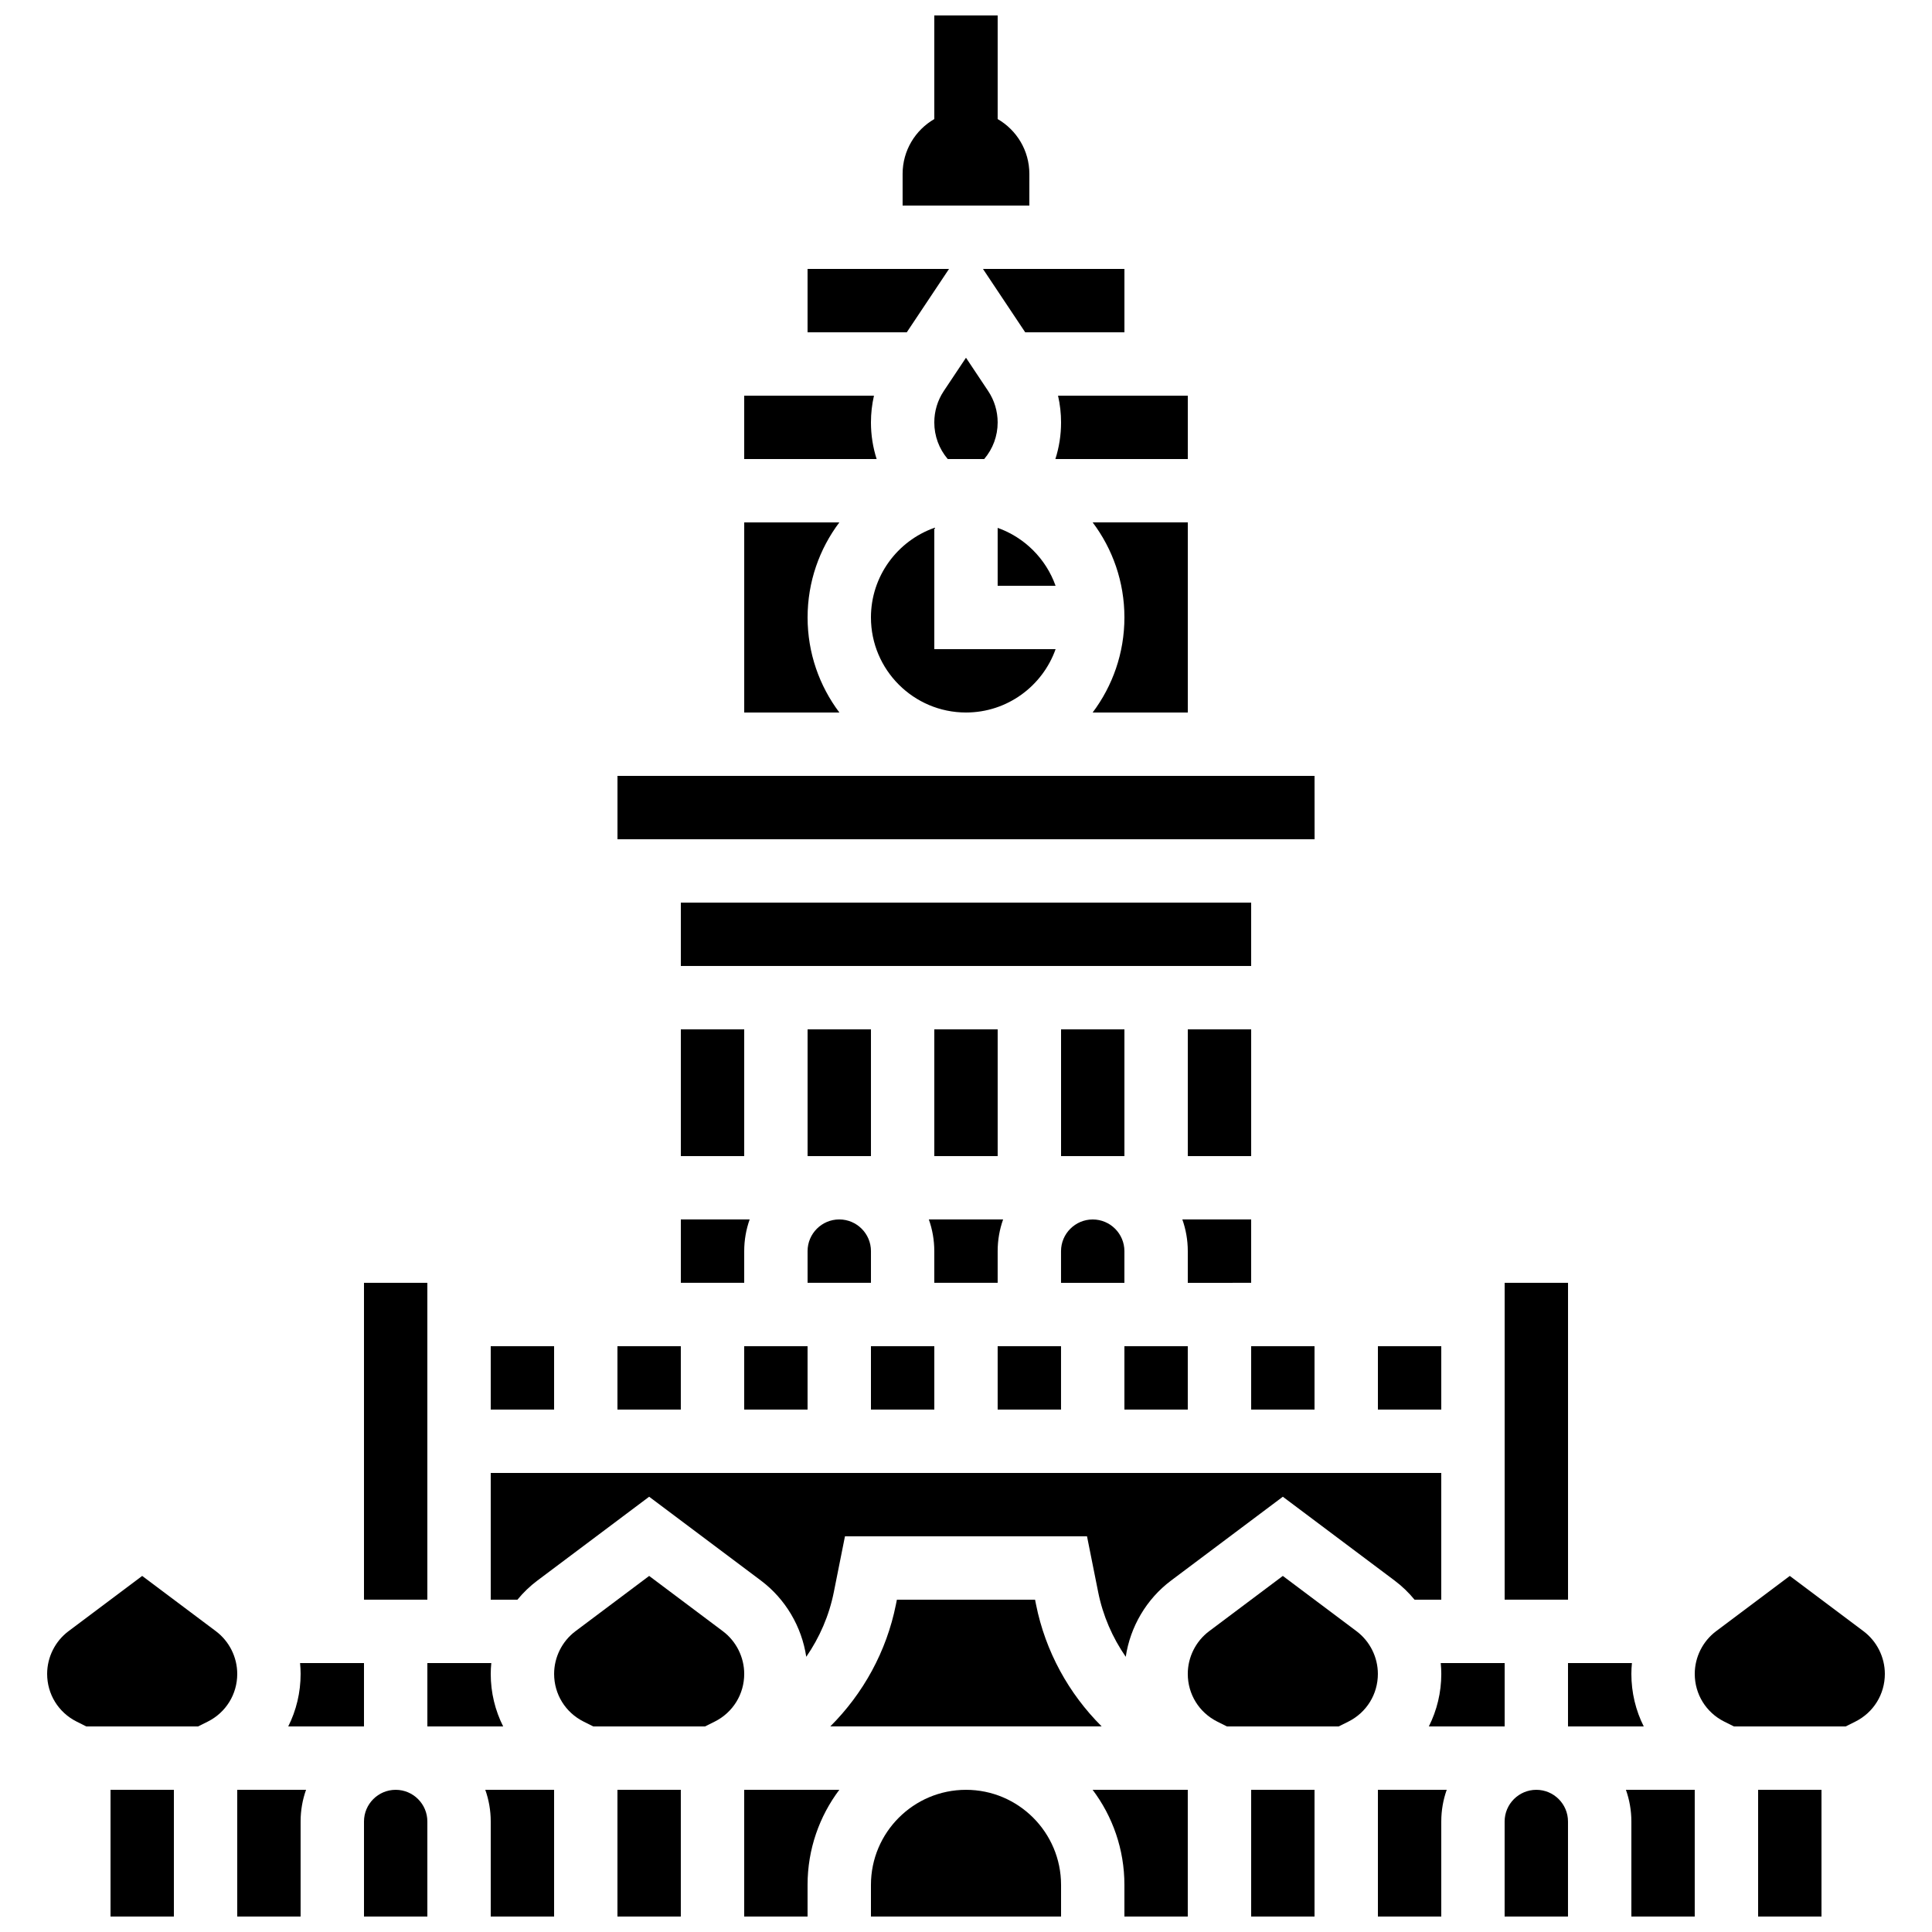 <?xml version="1.0" encoding="UTF-8"?>
<!-- Uploaded to: SVG Repo, www.svgrepo.com, Generator: SVG Repo Mixer Tools -->
<svg width="800px" height="800px" version="1.1" viewBox="144 144 512 512" xmlns="http://www.w3.org/2000/svg">
 <defs>
  <clipPath id="n">
   <path d="m433 618h26v33.902h-26z"/>
  </clipPath>
  <clipPath id="h">
   <path d="m475 618h18v33.902h-18z"/>
  </clipPath>
  <clipPath id="g">
   <path d="m374 618h52v33.902h-52z"/>
  </clipPath>
  <clipPath id="f">
   <path d="m341 618h26v33.902h-26z"/>
  </clipPath>
  <clipPath id="e">
   <path d="m609 618h18v33.902h-18z"/>
  </clipPath>
  <clipPath id="d">
   <path d="m307 618h18v33.902h-18z"/>
  </clipPath>
  <clipPath id="c">
   <path d="m574 618h20v33.902h-20z"/>
  </clipPath>
  <clipPath id="b">
   <path d="m509 618h19v33.902h-19z"/>
  </clipPath>
  <clipPath id="a">
   <path d="m542 618h18v33.902h-18z"/>
  </clipPath>
  <clipPath id="m">
   <path d="m272 618h19v33.902h-19z"/>
  </clipPath>
  <clipPath id="l">
   <path d="m206 618h20v33.902h-20z"/>
  </clipPath>
  <clipPath id="k">
   <path d="m240 618h18v33.902h-18z"/>
  </clipPath>
  <clipPath id="j">
   <path d="m173 618h18v33.902h-18z"/>
  </clipPath>
  <clipPath id="i">
   <path d="m383 148.09h34v50.906h-34z"/>
  </clipPath>
 </defs>
 <path d="m358.02 416.79h16.793v33.586h-16.793z"/>
 <path d="m408.39 500.76h16.793v16.793h-16.793z"/>
 <path d="m391.6 416.79h16.793v33.586h-16.793z"/>
 <path d="m374.81 500.76h16.793v16.793h-16.793z"/>
 <path d="m408.39 483.96v-8.398c0-2.945 0.512-5.769 1.445-8.398h-19.684c0.934 2.629 1.445 5.453 1.445 8.398v8.398z"/>
 <path d="m358.02 483.96h16.793v-8.398c0-4.629-3.766-8.398-8.398-8.398-4.629 0-8.398 3.766-8.398 8.398z"/>
 <path d="m441.98 475.57c0-4.629-3.766-8.398-8.398-8.398-4.629 0-8.398 3.766-8.398 8.398v8.398h16.793z"/>
 <path d="m458.78 416.79h16.793v33.586h-16.793z"/>
 <path d="m324.43 383.2h151.14v16.793h-151.14z"/>
 <path d="m425.19 416.79h16.793v33.586h-16.793z"/>
 <path d="m324.43 416.79h16.793v33.586h-16.793z"/>
 <path d="m475.57 483.96v-16.793h-18.238c0.934 2.629 1.445 5.453 1.445 8.398v8.398z"/>
 <path d="m324.43 483.96h16.793v-8.398c0-2.945 0.512-5.769 1.445-8.398l-18.238 0.004z"/>
 <path d="m492.38 366.41-0.012-16.793h-184.73v16.793h184.73 0.012z"/>
 <path d="m458.78 248.86h-34.387c0.527 2.312 0.801 4.688 0.801 7.094 0 3.344-0.52 6.606-1.508 9.703l35.094-0.004z"/>
 <path d="m509.16 500.76h16.793v16.793h-16.793z"/>
 <path d="m542.75 601.52v-16.793h-16.941c0.09 0.949 0.148 1.906 0.148 2.867 0 4.957-1.172 9.695-3.297 13.926z"/>
 <path d="m542.75 483.96h16.793v83.969h-16.793z"/>
 <path d="m374.81 307.63c0 13.891 11.301 25.191 25.191 25.191 10.945 0 20.281-7.019 23.746-16.793h-32.145v-32.145c-9.773 3.469-16.793 12.801-16.793 23.746z"/>
 <path d="m458.78 332.82v-50.383h-25.215c5.285 7.023 8.418 15.746 8.418 25.191 0 9.445-3.137 18.168-8.418 25.191z"/>
 <path d="m408.39 283.89v15.352h15.348c-2.531-7.144-8.203-12.816-15.348-15.352z"/>
 <path d="m395.5 215.27h-37.488v16.793h26.293z"/>
 <path d="m358.02 307.63c0-9.445 3.137-18.168 8.418-25.191h-25.211v50.383h25.215c-5.285-7.023-8.422-15.746-8.422-25.191z"/>
 <path d="m374.81 255.95c0-2.406 0.273-4.781 0.801-7.094h-34.387v16.793h35.094c-0.988-3.094-1.508-6.359-1.508-9.699z"/>
 <path d="m408.39 255.95c0-2.977-0.871-5.859-2.523-8.336l-5.871-8.812-5.875 8.809c-1.652 2.477-2.523 5.359-2.523 8.336 0 3.594 1.262 6.992 3.562 9.703h9.664c2.305-2.711 3.566-6.106 3.566-9.699z"/>
 <path d="m415.69 232.06h26.297v-16.793h-37.492z"/>
 <path d="m341.22 500.76h16.793v16.793h-16.793z"/>
 <g clip-path="url(#n)">
  <path d="m441.98 643.51v8.398h16.793v-33.586h-25.215c5.285 7.016 8.422 15.742 8.422 25.188z"/>
 </g>
 <g clip-path="url(#h)">
  <path d="m475.57 618.32h16.793v33.586h-16.793z"/>
 </g>
 <g clip-path="url(#g)">
  <path d="m400 618.32c-13.891 0-25.191 11.301-25.191 25.191v8.398h50.383v-8.398c-0.004-13.891-11.305-25.191-25.191-25.191z"/>
 </g>
 <path d="m441.98 500.76h16.793v16.793h-16.793z"/>
 <path d="m503.5 576.29-19.539-14.652-19.535 14.652c-3.539 2.656-5.652 6.883-5.652 11.309 0 5.387 2.996 10.234 7.812 12.641l2.562 1.281h29.625l2.566-1.281c4.82-2.41 7.812-7.254 7.812-12.641 0-4.426-2.113-8.652-5.652-11.309z"/>
 <g clip-path="url(#f)">
  <path d="m341.22 651.9h16.793v-8.398c0-9.445 3.137-18.168 8.418-25.191l-25.211 0.004z"/>
 </g>
 <g clip-path="url(#e)">
  <path d="m609.92 618.32h16.793v33.586h-16.793z"/>
 </g>
 <g clip-path="url(#d)">
  <path d="m307.63 618.32h16.793v33.586h-16.793z"/>
 </g>
 <path d="m637.85 576.29-19.535-14.652-19.535 14.652c-3.539 2.656-5.652 6.883-5.652 11.309 0 5.387 2.996 10.234 7.812 12.641l2.562 1.281h29.625l2.566-1.281c4.82-2.41 7.812-7.254 7.812-12.641 0-4.426-2.117-8.652-5.656-11.309z"/>
 <g clip-path="url(#c)">
  <path d="m576.33 626.71v25.191h16.793v-33.586h-18.238c0.934 2.629 1.445 5.453 1.445 8.395z"/>
 </g>
 <g clip-path="url(#b)">
  <path d="m509.16 651.9h16.793v-25.191c0-2.945 0.512-5.769 1.445-8.398l-18.238 0.004z"/>
 </g>
 <path d="m576.33 587.6c0-0.961 0.059-1.918 0.148-2.867h-16.941v16.793h20.074c-2.125-4.227-3.281-8.973-3.281-13.926z"/>
 <g clip-path="url(#a)">
  <path d="m551.14 618.32c-4.629 0-8.398 3.766-8.398 8.398v25.191h16.793v-25.191c0.004-4.633-3.766-8.398-8.395-8.398z"/>
 </g>
 <path d="m335.57 576.29-19.535-14.652-19.535 14.652c-3.539 2.656-5.652 6.883-5.652 11.309 0 5.387 2.996 10.234 7.812 12.641l2.562 1.281h29.625l2.566-1.281c4.82-2.41 7.812-7.254 7.812-12.641 0-4.426-2.117-8.652-5.656-11.309z"/>
 <path d="m240.46 483.96h16.793v83.969h-16.793z"/>
 <g clip-path="url(#m)">
  <path d="m274.05 626.71v25.191h16.793v-33.586h-18.238c0.934 2.629 1.445 5.453 1.445 8.395z"/>
 </g>
 <path d="m418.3 567.93h-36.613l-0.258 1.285c-2.488 12.445-8.688 23.625-17.395 32.301h71.918c-8.711-8.676-14.906-19.855-17.395-32.301z"/>
 <path d="m274.05 500.76h16.793v16.793h-16.793z"/>
 <path d="m307.63 500.76h16.793v16.793h-16.793z"/>
 <path d="m475.57 500.76h16.793v16.793h-16.793z"/>
 <path d="m286.42 562.86 29.613-22.211 29.613 22.211c6.527 4.894 10.824 12.23 12.02 20.211 3.516-5.09 6.055-10.891 7.305-17.141l2.953-14.785h64.148l2.957 14.785c1.25 6.25 3.789 12.051 7.305 17.141 1.195-7.981 5.492-15.316 12.02-20.211l29.613-22.211 29.613 22.211c1.98 1.484 3.754 3.195 5.297 5.082l7.074-0.004v-33.586h-251.9v33.586h7.074c1.543-1.883 3.316-3.594 5.297-5.078z"/>
 <g clip-path="url(#l)">
  <path d="m206.87 651.9h16.793v-25.191c0-2.945 0.512-5.769 1.445-8.398l-18.238 0.004z"/>
 </g>
 <g clip-path="url(#k)">
  <path d="m248.86 618.32c-4.629 0-8.398 3.766-8.398 8.398v25.191h16.793v-25.191c0.004-4.633-3.766-8.398-8.395-8.398z"/>
 </g>
 <path d="m274.05 587.6c0-0.961 0.059-1.918 0.148-2.867h-16.941v16.793h20.09c-2.129-4.231-3.297-8.969-3.297-13.926z"/>
 <path d="m201.22 576.29-19.539-14.652-19.535 14.652c-3.539 2.656-5.652 6.883-5.652 11.309 0 5.387 2.996 10.234 7.812 12.641l2.562 1.285h29.625l2.566-1.281c4.82-2.41 7.812-7.254 7.812-12.641 0-4.43-2.113-8.656-5.652-11.312z"/>
 <path d="m240.46 601.52v-16.793h-16.941c0.09 0.949 0.148 1.906 0.148 2.867 0 4.953-1.156 9.699-3.281 13.926z"/>
 <g clip-path="url(#j)">
  <path d="m173.29 618.32h16.793v33.586h-16.793z"/>
 </g>
 <g clip-path="url(#i)">
  <path d="m416.79 190.08c0-6.211-3.383-11.625-8.398-14.527v-27.457h-16.793v27.457c-5.016 2.906-8.398 8.316-8.398 14.527v8.398h33.586z"/>
 </g>
</svg>